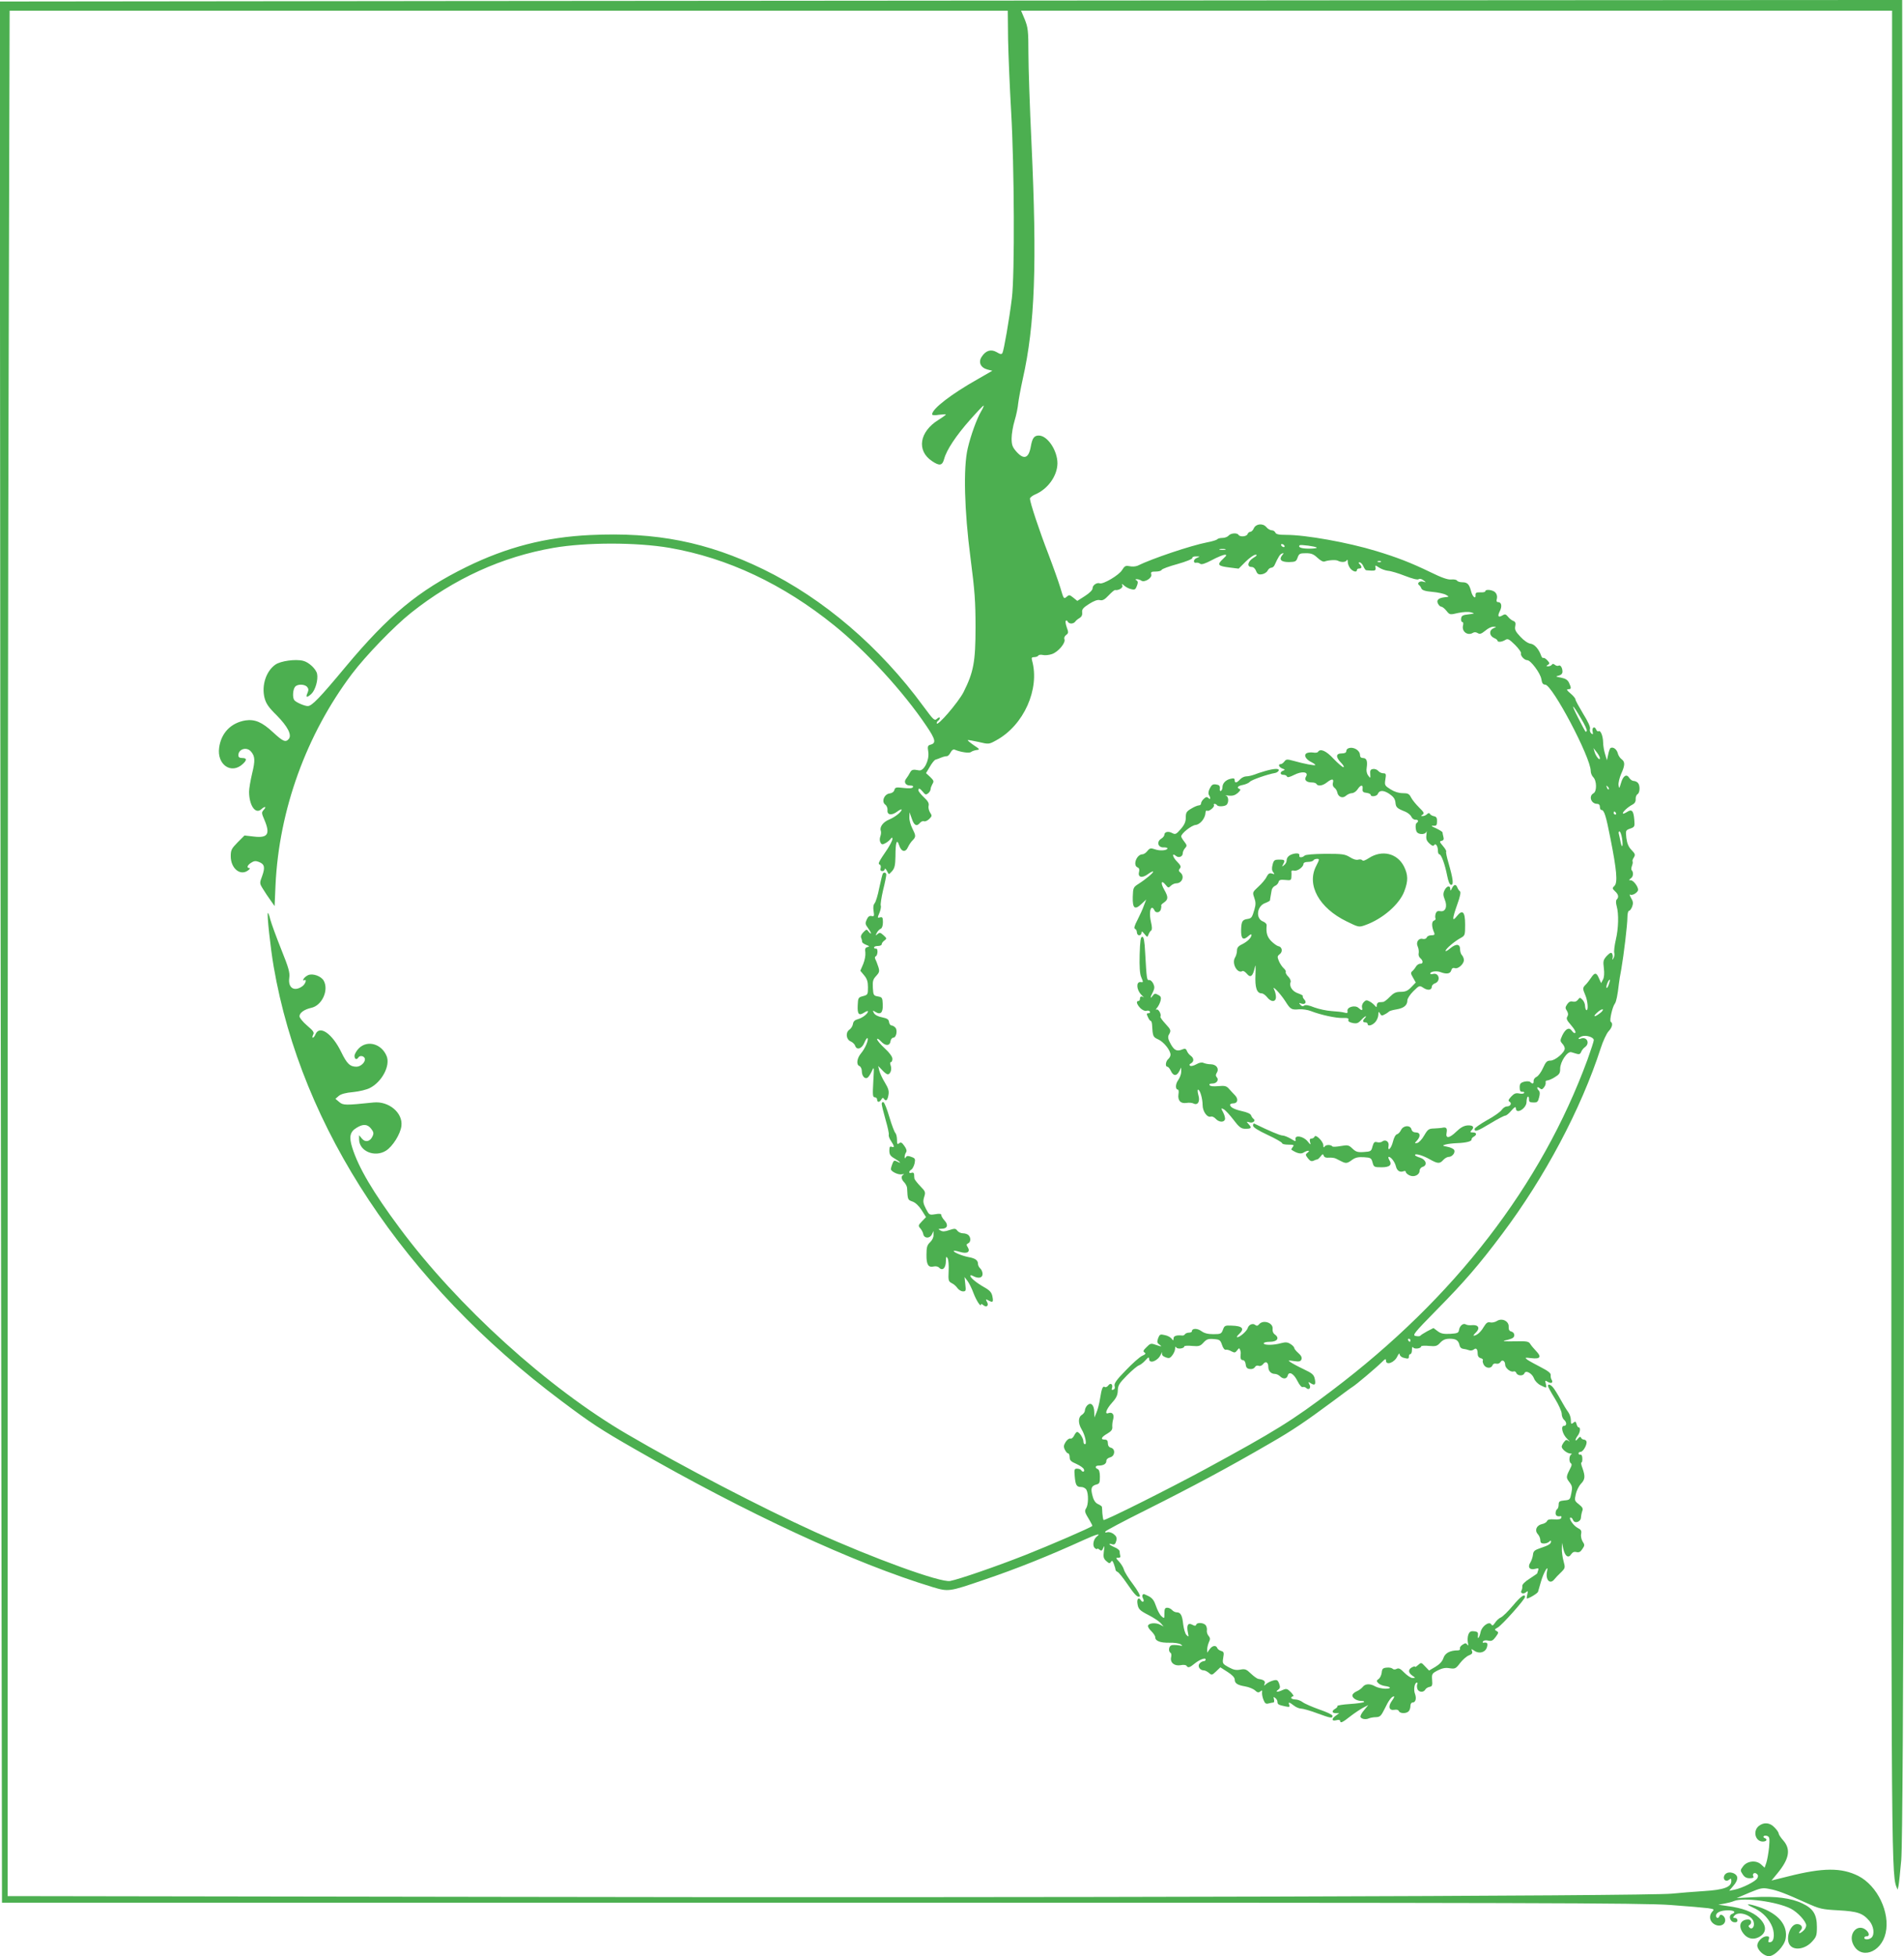 <?xml version="1.0" standalone="no"?>
<!DOCTYPE svg PUBLIC "-//W3C//DTD SVG 20010904//EN"
 "http://www.w3.org/TR/2001/REC-SVG-20010904/DTD/svg10.dtd">
<svg version="1.0" xmlns="http://www.w3.org/2000/svg"
 width="1246pt" height="1280pt" viewBox="0 0 1246 1280"
 preserveAspectRatio="xMidYMid meet">
<g transform="translate(0,1280) scale(0.1,-0.1)"
fill="#4caf50" stroke="none">
<path d="M2767 12793 l-2767 -3 0 -1988 c0 -1094 3 -3893 7 -6220 l6 -4232
5356 0 c4660 0 5383 -2 5561 -15 113 -8 224 -18 248 -21 40 -6 42 -8 27 -23
-20 -23 -19 -54 3 -74 33 -30 82 -18 82 19 0 26 -31 47 -38 26 -5 -17 -22 -15
-22 3 0 21 32 35 79 35 41 0 54 -13 25 -24 -24 -9 -14 -50 14 -54 15 -2 22 2
22 12 0 9 -7 16 -16 16 -14 0 -14 3 -4 15 27 33 115 4 126 -41 8 -30 -10 -54
-27 -37 -8 8 -8 13 0 17 18 12 12 36 -8 36 -54 0 -69 -45 -31 -93 26 -33 63
-41 99 -23 54 28 55 76 3 126 -42 40 -109 65 -207 78 l-60 9 40 7 c22 4 50 11
63 17 63 25 280 -4 371 -50 45 -23 101 -84 101 -110 0 -10 -8 -25 -18 -34 -25
-23 -39 -22 -19 1 19 20 6 42 -23 42 -47 0 -79 -103 -44 -141 30 -34 99 -21
141 25 30 32 33 42 33 97 0 81 -24 120 -93 153 -73 36 -179 50 -317 42 l-115
-6 82 35 c75 31 87 34 131 25 55 -10 104 -29 242 -91 89 -40 102 -43 210 -49
126 -7 160 -18 204 -70 28 -34 35 -87 14 -108 -15 -15 -48 -16 -48 -2 0 6 7
10 15 10 24 0 17 28 -10 46 -53 35 -107 -29 -80 -93 46 -109 186 -63 215 69
30 134 -54 309 -179 373 -110 55 -230 55 -459 -3 l-109 -27 37 45 c79 95 91
159 40 217 -16 18 -30 39 -30 45 0 7 -12 25 -27 40 -31 33 -70 36 -103 10 -41
-33 -23 -102 26 -102 25 0 33 15 12 23 -7 2 -10 8 -6 12 4 4 15 5 24 1 14 -6
16 -16 11 -74 -4 -38 -12 -83 -18 -101 l-11 -32 -23 21 c-32 30 -91 24 -118
-12 -19 -25 -19 -28 -3 -52 12 -19 25 -26 47 -26 18 0 28 4 24 10 -11 17 5 32
21 19 10 -8 11 -16 4 -29 -11 -21 -99 -65 -149 -75 l-35 -7 27 32 c34 39 34
67 3 82 -28 12 -54 5 -63 -17 -9 -24 12 -41 32 -25 13 11 15 9 15 -9 0 -39
-49 -57 -178 -65 -64 -4 -160 -12 -212 -17 -160 -16 -4218 -28 -7647 -21
l-3243 5 0 3986 c0 2192 3 4968 7 6169 l6 2182 3266 0 3266 0 2 -188 c2 -103
11 -315 20 -472 21 -357 24 -1065 5 -1220 -17 -139 -53 -345 -62 -360 -6 -10
-15 -8 -38 6 -37 21 -71 11 -98 -31 -23 -35 -7 -71 38 -83 l32 -8 -94 -54
c-174 -98 -300 -195 -300 -231 0 -6 17 -8 45 -3 25 3 45 4 45 2 0 -3 -22 -19
-48 -35 -126 -78 -145 -202 -43 -270 50 -34 68 -30 80 15 16 59 78 152 170
256 47 53 86 94 88 92 2 -2 -5 -19 -16 -37 -29 -49 -69 -160 -88 -243 -30
-126 -22 -410 18 -716 28 -217 33 -284 33 -455 0 -226 -13 -293 -78 -423 -34
-67 -176 -232 -176 -204 0 6 5 14 10 17 6 3 10 11 10 17 0 6 -8 4 -18 -5 -16
-15 -22 -10 -89 81 -285 389 -654 705 -1048 897 -366 178 -702 245 -1133 224
-292 -14 -545 -79 -810 -209 -313 -154 -509 -316 -791 -654 -168 -202 -220
-256 -247 -256 -22 0 -81 26 -89 40 -12 19 -8 69 6 86 15 19 63 18 79 -1 10
-12 10 -21 2 -40 -14 -30 -3 -32 26 -5 26 25 45 92 37 131 -7 32 -54 76 -91
85 -50 13 -148 -1 -182 -25 -61 -43 -91 -136 -71 -217 10 -38 26 -62 80 -115
72 -73 100 -128 79 -154 -21 -25 -38 -17 -104 44 -71 66 -118 86 -180 77 -95
-16 -159 -82 -172 -179 -15 -111 80 -176 155 -106 28 26 27 39 -4 39 -17 0
-25 5 -25 18 0 41 54 57 82 25 27 -31 29 -58 8 -144 -11 -46 -20 -100 -20
-119 0 -89 41 -150 79 -116 24 22 38 20 17 -3 -15 -17 -15 -21 4 -65 40 -94
23 -121 -69 -110 l-61 7 -45 -45 c-40 -41 -45 -50 -45 -91 0 -80 63 -131 114
-92 11 8 14 15 8 15 -20 0 -14 19 12 35 18 12 30 13 50 5 37 -14 42 -35 22
-91 -18 -48 -18 -49 5 -86 13 -21 35 -55 50 -75 l26 -37 6 137 c23 493 202
986 500 1382 90 119 275 311 387 400 280 223 596 367 932 425 214 37 544 37
760 0 379 -66 743 -237 1078 -508 207 -167 451 -432 603 -658 59 -87 65 -112
26 -122 -18 -5 -20 -11 -14 -49 7 -54 -29 -125 -61 -119 -40 8 -48 5 -59 -15
-6 -12 -17 -29 -24 -38 -19 -22 -6 -46 24 -46 17 0 24 -4 19 -11 -4 -8 -25 -9
-61 -5 -49 6 -55 4 -60 -13 -3 -12 -15 -21 -31 -23 -36 -4 -55 -54 -29 -73 10
-7 16 -23 15 -36 -4 -32 27 -37 63 -10 16 12 29 18 29 13 0 -15 -43 -49 -82
-65 -39 -16 -63 -49 -54 -73 3 -8 2 -24 -3 -37 -5 -14 -5 -30 1 -40 7 -14 13
-15 31 -5 12 6 27 18 34 27 11 14 12 14 13 0 0 -8 -15 -37 -32 -64 -58 -85
-64 -97 -52 -102 7 -2 10 -13 7 -23 -4 -14 0 -20 11 -20 9 0 16 6 16 13 0 6 6
3 12 -8 6 -11 12 -22 14 -24 2 -2 12 7 23 20 16 19 20 39 21 96 0 92 9 118 24
72 14 -44 42 -49 58 -12 7 15 21 36 31 45 22 23 21 30 -3 78 -11 22 -20 54
-19 72 l1 33 15 -42 c15 -45 32 -53 53 -28 7 9 19 14 27 11 7 -3 23 4 34 15
19 19 19 22 5 43 -8 13 -12 33 -9 44 4 16 -5 31 -31 55 -20 19 -36 39 -36 46
0 17 10 13 30 -11 15 -19 20 -20 34 -9 9 7 16 20 16 27 0 8 6 23 12 34 11 17
9 23 -15 46 l-27 25 25 42 c13 23 30 44 37 46 7 2 24 8 38 14 14 6 30 9 36 9
6 -1 17 9 24 23 9 17 19 24 29 19 39 -16 94 -24 105 -15 6 5 22 11 36 13 24 3
23 5 -18 32 -23 16 -41 31 -39 33 2 2 34 -4 71 -12 67 -16 67 -16 116 11 180
98 286 336 234 522 -5 18 -2 22 14 22 12 0 24 5 27 10 3 6 17 7 30 4 13 -3 40
-1 59 6 40 13 91 73 82 97 -4 9 1 21 11 28 16 12 16 17 4 50 -7 20 -10 40 -6
43 4 4 10 1 12 -5 3 -7 13 -13 23 -13 11 0 23 6 27 13 4 6 17 17 28 23 13 8
19 20 17 36 -3 21 6 31 45 56 33 21 56 29 71 25 17 -4 31 3 57 31 19 20 38 36
42 35 23 -4 54 15 48 29 -5 14 -4 14 12 0 10 -9 30 -20 45 -23 24 -6 29 -3 38
21 8 21 8 29 -2 36 -10 6 -10 8 2 8 8 0 22 -4 30 -10 21 -13 72 19 64 42 -4
15 1 18 29 18 20 0 37 5 39 11 2 6 48 23 103 38 57 16 99 33 98 40 -2 6 9 11
25 10 27 0 27 0 4 -10 -24 -9 -25 -37 -2 -31 7 1 18 -2 24 -7 8 -7 32 0 77 24
35 19 73 34 83 35 16 0 15 -3 -8 -25 -44 -41 -38 -49 44 -59 l56 -7 46 46 c25
25 54 45 64 45 14 0 10 -6 -13 -20 -38 -23 -45 -60 -13 -60 13 0 24 -10 30
-26 8 -20 16 -25 37 -22 15 2 32 12 38 23 5 11 16 20 24 20 8 0 17 7 21 15 27
59 37 74 50 78 13 5 13 3 1 -11 -23 -29 -7 -45 44 -45 43 1 48 4 57 30 9 25
15 28 54 28 36 0 50 -6 76 -30 20 -19 38 -28 47 -24 23 9 74 12 86 5 20 -11
49 -11 57 1 5 9 8 6 8 -9 0 -13 8 -32 17 -43 18 -21 43 -27 43 -10 0 6 7 10
15 10 18 0 19 12 3 28 -9 9 -9 12 0 12 7 0 18 -11 24 -25 6 -14 14 -25 17 -26
3 -1 20 -2 36 -3 24 -1 29 3 27 18 -4 19 -3 19 23 2 15 -10 41 -19 58 -21 18
-1 68 -16 111 -33 49 -19 84 -28 90 -22 7 5 19 2 31 -7 20 -15 20 -15 -2 -9
-22 7 -43 -11 -26 -23 5 -3 12 -13 15 -22 5 -11 25 -18 72 -22 36 -3 76 -12
88 -19 23 -13 23 -13 -7 -16 -42 -5 -57 -19 -44 -43 5 -10 15 -19 21 -19 7 0
22 -12 34 -27 21 -26 22 -27 76 -14 33 7 68 9 84 4 27 -7 26 -8 -16 -13 -37
-4 -46 -9 -48 -27 -2 -13 2 -23 7 -23 7 0 9 -10 5 -24 -9 -39 31 -68 65 -47 9
6 21 5 32 -2 13 -8 23 -5 49 16 17 15 41 27 53 26 22 0 22 0 -1 -11 -29 -14
-26 -49 6 -63 12 -5 22 -13 22 -17 0 -12 28 -9 50 4 17 11 25 7 64 -31 24 -24
42 -49 40 -56 -6 -15 22 -45 41 -45 22 0 86 -85 92 -124 4 -27 11 -36 25 -36
46 0 298 -476 298 -565 0 -13 7 -31 16 -40 24 -23 25 -94 2 -106 -33 -18 -16
-69 24 -69 11 0 18 -7 18 -20 0 -11 4 -20 10 -20 18 0 30 -38 59 -187 41 -206
48 -287 27 -309 -16 -15 -16 -18 3 -36 23 -21 26 -39 11 -54 -6 -6 -6 -22 0
-44 14 -50 12 -145 -6 -220 -8 -36 -13 -74 -10 -85 3 -11 0 -27 -5 -35 -9 -13
-10 -13 -6 1 3 9 1 22 -3 29 -6 10 -14 6 -35 -15 -23 -26 -25 -34 -19 -81 4
-33 2 -60 -6 -74 l-12 -23 -14 31 c-16 39 -28 40 -51 5 -10 -15 -26 -36 -35
-45 -22 -22 -22 -26 -3 -71 16 -38 20 -97 8 -97 -5 0 -9 12 -10 26 0 15 -8 34
-18 43 -15 15 -17 15 -29 -1 -8 -11 -20 -15 -33 -12 -14 4 -26 -1 -37 -17 -13
-20 -14 -26 -2 -43 9 -15 10 -26 3 -38 -8 -13 -4 -24 21 -52 30 -35 40 -56 26
-56 -4 0 -12 7 -19 17 -17 23 -40 11 -61 -32 -15 -33 -15 -37 0 -54 9 -9 16
-24 16 -32 0 -26 -63 -79 -93 -79 -23 0 -31 -8 -49 -48 -12 -27 -31 -53 -42
-58 -12 -5 -20 -17 -20 -27 2 -19 -7 -22 -22 -7 -5 5 -22 6 -39 2 -25 -7 -30
-14 -30 -38 0 -21 5 -29 17 -28 10 1 15 -3 12 -8 -3 -5 -18 -7 -33 -3 -21 4
-32 0 -51 -20 -19 -21 -22 -28 -11 -34 17 -11 5 -31 -18 -31 -10 0 -25 -10
-34 -23 -8 -12 -51 -43 -96 -67 -44 -25 -81 -51 -81 -57 0 -22 19 -15 105 37
46 28 89 50 96 50 7 0 25 15 40 33 21 24 28 28 29 15 1 -43 70 -1 70 42 0 16
4 31 8 34 5 3 8 -5 8 -16 -1 -17 5 -22 28 -22 26 -1 31 4 38 33 6 22 6 37 -1
44 -17 17 -13 31 4 17 13 -11 18 -10 30 6 8 10 12 25 10 32 -2 6 2 12 10 12 8
0 30 9 49 21 30 18 36 26 36 56 0 45 47 116 73 108 9 -3 26 -8 37 -11 14 -4
22 -1 27 12 4 11 15 25 25 32 35 25 13 71 -27 56 -8 -4 -15 -3 -15 0 0 4 10
10 22 15 28 10 78 -6 78 -25 0 -8 -19 -65 -41 -127 -303 -824 -869 -1558
-1669 -2163 -262 -199 -377 -270 -830 -516 -234 -127 -661 -341 -668 -334 -3
3 -6 23 -8 43 -1 21 -2 41 -3 44 -1 3 -12 11 -25 17 -17 7 -29 25 -36 53 -14
50 -8 66 24 75 21 5 24 11 24 51 0 29 -5 46 -14 50 -20 8 -17 23 5 23 32 0 51
11 51 30 0 11 10 20 25 24 32 8 36 55 5 63 -13 3 -20 14 -20 29 0 17 -6 24
-20 24 -30 0 -24 16 16 39 26 15 35 27 33 44 -1 12 1 35 6 51 8 30 -6 49 -32
39 -26 -10 -13 27 24 68 29 32 37 50 38 80 1 34 9 47 60 99 33 33 68 63 79 66
10 4 29 18 42 33 19 21 23 23 24 9 0 -35 57 -14 76 28 8 16 12 21 9 11 -3 -12
3 -21 22 -28 23 -9 30 -7 45 13 10 13 18 32 18 43 0 13 3 16 8 8 8 -13 52 -7
52 7 0 4 23 6 51 3 45 -4 54 -1 75 22 20 22 31 26 67 23 38 -3 43 -6 54 -38 6
-20 17 -34 24 -32 7 2 24 -2 37 -10 21 -11 26 -10 38 6 12 16 14 17 19 4 4 -9
6 -22 4 -29 -3 -27 1 -39 15 -39 9 0 16 -12 18 -27 2 -21 9 -29 27 -31 14 -2
28 3 33 12 5 9 15 13 25 9 9 -4 21 1 29 11 16 22 34 13 34 -18 0 -27 18 -46
43 -46 10 0 25 -7 33 -15 21 -21 45 -19 51 4 8 31 40 13 64 -36 13 -26 27 -42
34 -39 7 2 17 0 23 -6 17 -17 34 0 21 23 -9 18 -8 19 10 7 26 -16 33 -8 25 30
-6 27 -16 36 -73 63 -36 17 -75 38 -86 46 -18 12 -16 13 22 7 35 -5 44 -3 50
11 4 13 -2 25 -20 41 -15 13 -27 28 -27 33 0 6 -11 18 -24 26 -20 13 -32 14
-63 6 -48 -14 -113 -14 -113 -1 0 6 18 10 40 10 48 0 65 24 34 47 -12 8 -18
23 -16 38 5 39 -61 62 -88 30 -9 -11 -16 -12 -25 -5 -16 14 -43 3 -50 -21 -7
-20 -51 -59 -68 -59 -6 0 -1 9 11 20 39 36 24 54 -49 56 -42 2 -46 0 -56 -27
-10 -27 -15 -29 -63 -29 -35 0 -59 6 -78 20 -27 20 -62 19 -62 -1 0 -5 -9 -9
-19 -9 -11 0 -23 -5 -26 -10 -4 -6 -12 -10 -18 -9 -36 4 -57 -2 -57 -18 -1
-16 -2 -17 -13 -2 -7 9 -27 20 -45 23 -29 7 -33 5 -43 -20 -8 -24 -7 -31 7
-41 22 -16 16 -16 -25 -2 -28 10 -34 9 -58 -16 -22 -21 -24 -28 -13 -35 10 -6
7 -12 -16 -22 -16 -7 -64 -50 -107 -95 -61 -62 -77 -86 -73 -101 4 -13 1 -22
-8 -25 -10 -4 -13 -1 -10 8 10 25 -7 40 -22 21 -7 -10 -17 -15 -23 -12 -14 9
-21 -6 -32 -75 -5 -34 -16 -75 -24 -93 l-13 -31 -1 36 c-1 46 -22 66 -45 44
-9 -9 -16 -24 -16 -33 0 -10 -9 -23 -20 -30 -25 -15 -26 -55 -1 -96 22 -37 35
-96 21 -96 -6 0 -10 8 -10 18 0 21 -27 62 -41 62 -5 0 -14 -11 -20 -24 -7 -14
-17 -22 -25 -19 -7 2 -20 -7 -30 -22 -13 -21 -15 -31 -6 -50 7 -14 16 -25 22
-25 5 0 10 -11 10 -25 0 -21 9 -29 44 -44 24 -11 46 -26 49 -35 7 -17 -8 -22
-18 -6 -3 5 -15 10 -26 10 -18 0 -20 -5 -16 -48 5 -60 12 -72 42 -72 14 0 29
-8 35 -19 14 -26 13 -97 -2 -120 -12 -19 -10 -26 23 -80 11 -18 19 -35 17 -36
-10 -11 -281 -128 -438 -190 -190 -75 -434 -159 -492 -170 -63 -12 -503 148
-885 321 -346 157 -864 426 -1228 639 -521 304 -1110 838 -1490 1350 -174 234
-269 395 -310 526 -22 70 -15 103 28 129 43 27 72 25 96 -6 16 -21 18 -30 9
-49 -16 -36 -48 -42 -70 -15 l-18 22 0 -28 c1 -77 102 -119 175 -74 45 28 96
110 102 163 10 86 -83 163 -182 153 -185 -19 -199 -19 -225 3 l-25 21 22 19
c14 12 46 21 94 25 40 4 90 16 110 27 79 40 135 147 109 209 -33 80 -125 106
-181 51 -16 -16 -29 -39 -29 -50 0 -22 14 -28 25 -11 9 15 35 12 42 -5 8 -22
-25 -55 -54 -55 -43 0 -63 20 -100 96 -58 120 -141 178 -168 117 -5 -13 -13
-23 -18 -23 -4 0 -3 8 2 19 9 15 2 25 -39 60 -28 24 -50 51 -50 61 0 23 32 45
76 55 70 14 117 114 83 177 -16 30 -72 51 -103 37 -14 -7 -27 -18 -30 -26 -3
-8 -1 -11 4 -8 21 13 9 -25 -12 -39 -53 -37 -94 -10 -85 55 5 35 -4 66 -53
188 -32 80 -64 168 -71 194 -6 26 -14 46 -16 43 -7 -7 16 -222 38 -351 182
-1059 854 -2072 1883 -2842 193 -145 255 -186 482 -316 731 -420 1433 -746
1947 -902 104 -31 107 -31 332 46 220 74 435 161 659 263 79 36 115 46 85 23
-24 -18 -32 -62 -14 -77 8 -7 15 -9 15 -5 0 4 7 2 15 -5 12 -10 17 -8 25 11 8
19 9 14 4 -21 -5 -38 -2 -49 16 -65 18 -16 23 -17 30 -5 7 11 11 8 19 -13 6
-16 11 -33 11 -38 0 -5 6 -12 14 -15 7 -3 34 -36 60 -74 52 -76 70 -95 85 -86
5 4 -14 39 -44 79 -30 39 -57 83 -60 97 -4 14 -18 37 -32 52 -21 22 -22 26 -6
25 11 -1 17 3 14 13 -2 8 -4 21 -4 29 0 7 -15 20 -34 27 -35 15 -46 29 -14 19
14 -4 20 1 26 22 5 21 1 31 -17 45 -13 10 -31 15 -42 12 -12 -4 -16 -2 -12 5
4 6 120 68 257 136 315 158 549 283 824 443 143 82 231 142 405 271 63 47 122
91 131 96 22 13 157 127 192 162 22 22 27 24 27 10 0 -34 57 -13 75 29 8 16
14 22 14 13 1 -9 11 -19 24 -23 33 -9 37 -8 37 9 0 8 5 15 10 15 6 0 10 12 10
28 0 16 3 22 8 15 8 -13 52 -7 52 7 0 4 23 6 51 3 45 -4 54 -1 74 21 18 19 34
26 63 26 41 0 57 -11 64 -45 2 -11 12 -20 23 -21 11 -1 28 -5 38 -9 9 -4 23
-2 31 4 16 14 26 4 26 -27 0 -15 7 -26 20 -29 11 -3 17 -9 14 -14 -3 -5 0 -18
6 -29 13 -24 48 -27 57 -4 3 9 13 14 24 11 11 -3 23 2 28 10 11 20 31 8 31
-17 0 -22 36 -51 55 -44 7 3 15 -2 18 -10 8 -20 46 -21 53 -2 9 23 51 -1 63
-34 5 -15 24 -35 42 -44 42 -21 42 -21 35 9 -6 23 -5 24 13 13 23 -14 37 -6
25 14 -5 7 -7 21 -6 30 2 12 -16 27 -65 52 -37 19 -77 41 -88 49 -18 14 -16
15 26 10 59 -7 69 8 32 46 -15 16 -33 37 -39 47 -10 17 -23 19 -105 17 -62 -1
-82 1 -59 6 20 4 41 11 48 15 19 11 14 37 -7 43 -14 3 -19 13 -18 31 3 37 -44
60 -77 38 -13 -8 -33 -12 -44 -9 -17 4 -26 -3 -43 -31 -19 -33 -46 -56 -65
-56 -4 0 2 9 14 20 29 28 18 52 -22 49 -17 -2 -37 0 -44 5 -17 10 -40 -10 -44
-37 -3 -19 -10 -22 -57 -25 -43 -2 -61 1 -82 17 l-28 21 -41 -21 c-22 -12 -42
-25 -45 -29 -2 -4 -16 -5 -30 -2 -24 4 -14 17 137 171 179 181 279 297 428
496 279 371 516 817 645 1215 15 47 38 96 51 111 25 26 31 53 15 63 -10 7 11
99 27 119 9 12 18 56 26 127 2 19 9 63 16 98 16 92 40 290 40 339 0 24 5 43
10 43 6 0 15 12 21 27 8 22 7 34 -7 57 -9 16 -12 26 -6 22 14 -9 52 15 52 32
0 21 -31 62 -48 62 -14 0 -14 1 1 13 16 11 18 39 5 53 -4 3 -3 16 2 29 5 13 6
25 4 28 -3 3 0 14 8 26 11 18 9 24 -15 49 -20 20 -29 43 -34 79 -5 49 -5 50
25 61 29 10 31 13 27 58 -5 60 -16 72 -49 50 -15 -9 -26 -13 -26 -8 0 11 34
42 63 57 14 7 22 19 21 36 -1 13 5 28 12 32 17 10 18 59 2 75 -7 7 -19 12 -28
12 -8 0 -21 9 -28 20 -17 28 -40 15 -54 -34 -11 -37 -12 -39 -16 -14 -2 15 6
48 17 74 26 57 26 79 3 96 -10 7 -22 25 -25 39 -7 27 -31 44 -48 34 -4 -3 -11
-22 -15 -43 l-8 -37 -12 40 c-7 22 -13 57 -13 78 -1 42 -17 81 -30 72 -5 -3
-11 2 -15 10 -9 25 -29 17 -24 -10 4 -21 3 -23 -9 -14 -7 7 -11 20 -8 30 4 11
-13 48 -45 99 -27 45 -50 87 -50 93 0 7 -14 24 -32 39 -25 21 -29 28 -15 28
20 0 21 7 5 42 -9 19 -23 28 -53 34 -35 6 -37 8 -15 13 16 4 25 13 25 26 0 26
-14 47 -26 39 -5 -3 -16 -1 -24 6 -9 7 -15 8 -20 0 -3 -5 -14 -10 -23 -10 -14
0 -15 2 -2 10 12 7 12 12 -4 29 -10 11 -22 18 -26 16 -4 -3 -10 3 -14 13 -15
44 -44 77 -70 80 -16 2 -43 20 -66 45 -32 34 -39 47 -34 70 4 20 1 29 -13 34
-10 4 -26 16 -35 28 -14 17 -20 18 -36 8 -27 -16 -34 -6 -17 28 16 31 11 59
-11 59 -10 0 -13 7 -8 24 3 15 -1 29 -11 40 -17 17 -65 22 -65 7 0 -5 -15 -8
-32 -7 -26 1 -33 -3 -32 -17 3 -31 -20 -13 -29 24 -12 46 -24 59 -58 59 -15 0
-31 5 -34 11 -4 6 -21 9 -39 7 -21 -2 -62 12 -131 46 -132 64 -223 99 -358
140 -187 57 -462 106 -590 106 -48 0 -66 4 -71 15 -3 8 -14 15 -23 15 -10 0
-27 9 -36 21 -23 27 -68 22 -82 -8 -5 -13 -16 -23 -23 -23 -7 0 -15 -7 -18
-15 -7 -17 -49 -20 -59 -5 -9 15 -51 12 -65 -5 -7 -8 -25 -15 -41 -15 -15 0
-30 -4 -33 -9 -3 -4 -33 -14 -67 -20 -107 -21 -360 -106 -455 -153 -12 -5 -35
-7 -52 -3 -26 5 -32 2 -49 -25 -19 -33 -124 -95 -146 -87 -19 7 -47 -12 -47
-32 0 -12 -19 -31 -50 -51 l-50 -32 -26 21 c-25 20 -28 20 -45 5 -17 -15 -19
-12 -39 57 -12 40 -48 141 -80 225 -59 152 -120 337 -120 361 0 7 15 19 33 27
84 35 146 122 147 204 0 84 -65 182 -122 182 -31 0 -43 -17 -53 -75 -14 -75
-45 -85 -94 -30 -26 30 -31 44 -31 87 0 28 9 81 20 117 11 36 21 86 23 111 3
25 16 97 30 160 80 354 94 751 57 1545 -11 231 -20 494 -20 585 0 150 -3 170
-24 223 l-24 57 2850 0 2850 0 -4 -5927 c-3 -6005 -2 -6259 31 -6346 l9 -22 6
25 c3 14 11 90 18 170 16 205 22 3938 13 8488 l-7 3682 -3457 -2 c-1901 -2
-4701 -4 -6224 -5z m5638 -3563 c3 -5 2 -10 -4 -10 -5 0 -13 5 -16 10 -3 6 -2
10 4 10 5 0 13 -4 16 -10z m212 -13 c3 -4 -19 -7 -50 -7 -50 0 -75 9 -62 22 7
6 103 -7 112 -15z m-599 -14 c-10 -2 -26 -2 -35 0 -10 3 -2 5 17 5 19 0 27 -2
18 -5z m1019 -79 c-3 -3 -12 -4 -19 -1 -8 3 -5 6 6 6 11 1 17 -2 13 -5z m1311
-1028 c23 -38 39 -73 36 -78 -8 -12 -3 -18 -57 86 -51 100 -40 96 21 -8z m122
-257 c0 -20 -26 11 -35 41 l-7 25 21 -27 c11 -14 21 -32 21 -39z m58 -204 c-3
-3 -9 2 -12 12 -6 14 -5 15 5 6 7 -7 10 -15 7 -18z m47 -155 c3 -5 1 -10 -4
-10 -6 0 -11 5 -11 10 0 6 2 10 4 10 3 0 8 -4 11 -10z m40 -166 c8 -53 0 -71
-10 -22 -3 18 -9 41 -11 51 -3 9 -1 17 4 17 5 0 13 -21 17 -46z m-87 -956 c-6
-18 -13 -27 -15 -21 -4 11 13 53 22 53 2 0 -1 -15 -7 -32z m-58 -188 c-37 -29
-50 -24 -16 6 15 14 31 22 35 19 3 -4 -5 -15 -19 -25z m-1240 -2140 c0 -5 -2
-10 -4 -10 -3 0 -8 5 -11 10 -3 6 -1 10 4 10 6 0 11 -4 11 -10z"/>
<path d="M8823 7903 c-7 -2 -13 -11 -13 -19 0 -9 -11 -14 -30 -14 -39 0 -40
-24 -3 -62 15 -15 21 -28 14 -28 -6 0 -35 25 -64 55 -49 53 -87 69 -102 45 -3
-5 -18 -7 -33 -4 -15 2 -34 0 -42 -5 -20 -13 -4 -41 34 -59 15 -8 26 -16 23
-18 -4 -5 -73 8 -140 27 -44 12 -50 12 -62 -4 -7 -9 -17 -17 -24 -17 -19 0
-12 -20 11 -29 18 -6 19 -9 5 -14 -23 -9 -21 -27 2 -27 11 0 21 -5 23 -11 3
-8 18 -4 46 10 52 27 98 21 79 -10 -14 -23 2 -39 40 -39 12 0 25 -4 28 -10 10
-16 40 -12 68 10 33 26 47 25 40 -1 -4 -14 0 -26 9 -33 9 -6 17 -20 19 -30 6
-31 35 -43 57 -23 10 9 28 17 39 17 11 0 28 11 37 25 20 31 37 32 33 3 -2 -18
4 -24 26 -26 15 -2 27 -8 27 -13 0 -15 40 -10 46 5 10 26 37 27 75 2 28 -19
38 -33 41 -57 3 -32 9 -38 64 -60 17 -7 35 -22 40 -33 5 -12 17 -20 27 -20 18
2 23 -11 8 -21 -11 -6 -8 -51 3 -62 16 -16 55 -13 60 4 3 10 3 2 1 -18 -4 -28
0 -40 19 -58 17 -16 26 -19 31 -11 10 16 25 -7 25 -37 0 -13 4 -23 9 -23 13 0
37 -66 51 -138 8 -41 17 -62 27 -62 17 0 12 40 -18 144 -11 37 -18 71 -15 73
3 3 -6 20 -21 37 -23 27 -24 31 -9 34 13 3 16 10 12 25 -3 12 -6 26 -6 30 0 4
-19 16 -42 27 -31 13 -36 18 -19 17 21 -2 25 3 25 28 1 22 -4 31 -19 34 -11 2
-23 8 -27 15 -5 8 -11 7 -20 -2 -6 -6 -19 -12 -27 -12 -14 0 -14 1 -1 10 12 8
8 16 -23 46 -21 21 -45 50 -53 66 -12 24 -21 28 -54 28 -26 0 -55 9 -80 25
-38 24 -40 27 -34 65 6 35 4 40 -13 40 -12 0 -26 7 -33 15 -7 9 -23 15 -34 13
-17 -2 -21 -9 -19 -33 2 -29 1 -29 -13 -10 -10 13 -14 32 -10 53 6 43 -1 62
-25 62 -12 0 -19 7 -19 19 0 32 -45 58 -77 44z"/>
<path d="M8280 7755 c-25 -7 -58 -18 -73 -24 -16 -6 -39 -11 -51 -11 -13 0
-31 -9 -41 -20 -22 -24 -35 -26 -35 -5 0 12 -7 14 -27 9 -32 -7 -53 -30 -53
-55 0 -10 -4 -21 -10 -24 -6 -4 -9 3 -7 16 1 17 -4 23 -25 26 -21 3 -29 -2
-41 -26 -9 -17 -11 -34 -6 -42 13 -21 11 -35 -3 -21 -9 9 -16 8 -30 -5 -10 -9
-18 -22 -18 -30 0 -7 -6 -13 -14 -13 -8 0 -31 -9 -50 -21 -31 -18 -36 -26 -36
-58 0 -28 -8 -47 -33 -76 -30 -34 -35 -37 -56 -26 -25 14 -51 8 -51 -11 0 -7
-9 -19 -21 -26 -31 -19 -22 -57 14 -57 15 1 27 -2 27 -6 0 -14 -49 -18 -80 -7
-30 10 -35 9 -51 -10 -9 -12 -24 -22 -32 -22 -39 0 -66 -73 -32 -86 10 -4 13
-14 9 -30 -9 -35 20 -42 58 -14 16 12 32 20 34 17 6 -5 -47 -50 -96 -81 -33
-21 -35 -25 -37 -84 -2 -76 13 -89 58 -46 l30 28 -15 -39 c-7 -22 -27 -64 -42
-94 -20 -38 -25 -56 -16 -59 6 -2 12 -12 12 -23 0 -10 7 -19 15 -19 8 0 15 7
15 16 0 12 5 11 19 -7 19 -23 20 -23 27 -4 4 11 12 23 18 27 6 4 6 23 -2 56
-11 48 -7 92 8 92 4 0 10 -7 14 -15 8 -22 37 -18 43 5 3 11 4 22 2 25 -2 2 6
12 19 20 28 20 28 36 0 85 -25 44 -18 65 10 30 17 -21 19 -21 34 -6 9 9 25 16
35 16 39 0 57 46 28 70 -12 10 -13 16 -4 27 10 11 6 21 -20 47 -29 30 -33 59
-5 35 18 -15 44 -4 44 17 0 10 7 25 15 34 14 15 13 20 -5 43 -11 14 -20 29
-20 34 0 19 66 72 94 75 31 3 64 45 65 81 1 10 5 16 11 12 11 -7 51 25 44 37
-3 4 -1 8 5 8 5 0 12 -4 16 -9 6 -11 51 -8 62 3 16 16 13 55 -4 60 -10 2 -2 3
17 0 26 -3 42 2 60 17 16 15 21 23 13 26 -23 8 -13 21 21 27 19 4 39 13 46 21
10 12 116 49 164 57 11 2 21 9 24 16 5 15 -28 14 -88 -3z"/>
<path d="M8465 7213 c-29 -7 -45 -23 -45 -43 0 -10 -7 -24 -17 -31 -15 -13
-15 -12 -5 8 14 25 9 29 -32 28 -25 0 -31 -5 -38 -33 -6 -24 -5 -38 4 -49 11
-14 10 -15 -8 -9 -16 5 -24 0 -35 -21 -7 -16 -32 -45 -54 -65 -39 -36 -39 -37
-27 -72 10 -28 11 -44 1 -78 -15 -51 -19 -57 -44 -61 -35 -5 -41 -15 -43 -71
-1 -61 13 -73 50 -39 10 9 18 12 18 6 0 -18 -25 -43 -60 -61 -26 -12 -35 -23
-35 -42 0 -14 -6 -36 -14 -48 -21 -39 18 -106 50 -86 5 3 18 -5 29 -18 23 -29
39 -16 51 39 6 28 7 16 5 -44 -4 -85 8 -123 41 -123 8 0 24 -11 35 -25 26 -34
58 -33 58 1 0 14 -5 35 -11 47 -21 39 37 -20 72 -74 34 -54 40 -58 93 -53 22
1 55 -4 75 -12 64 -25 165 -47 208 -45 32 1 41 -2 37 -13 -3 -9 6 -15 28 -20
26 -5 36 -2 55 19 13 14 27 25 30 25 4 0 2 -5 -5 -12 -16 -16 -15 -28 3 -28 8
0 15 -4 15 -10 0 -18 31 -10 51 13 10 12 19 33 19 47 1 22 2 23 11 8 8 -15 13
-16 32 -5 12 6 24 15 27 18 3 4 24 10 48 14 49 8 72 27 72 59 0 12 17 38 39
60 40 39 40 39 66 22 29 -19 55 -15 55 8 0 8 9 17 19 21 41 13 30 72 -11 62
-10 -3 -18 -2 -18 3 0 13 41 19 67 9 39 -15 64 -11 70 11 4 14 11 19 24 15 21
-7 59 27 59 53 0 10 -6 24 -12 31 -7 6 -13 24 -13 39 0 36 -25 39 -64 7 -17
-15 -31 -22 -31 -17 0 13 58 62 98 84 29 16 30 18 30 88 0 85 -17 102 -55 54
-31 -39 -30 -17 4 79 19 52 24 80 17 85 -6 4 -13 15 -17 25 -9 23 -22 21 -35
-5 -8 -18 -11 -19 -11 -5 -1 26 -24 20 -38 -9 -10 -21 -9 -33 2 -61 19 -45 4
-82 -30 -75 -17 3 -25 -2 -30 -17 -3 -11 -4 -25 -1 -30 3 -5 -1 -12 -10 -15
-16 -6 -16 -39 1 -78 6 -14 2 -18 -18 -18 -14 0 -27 -6 -30 -14 -3 -8 -14 -12
-25 -10 -28 8 -48 -21 -34 -50 6 -13 8 -33 6 -43 -3 -11 2 -25 10 -32 21 -17
20 -39 0 -37 -9 0 -21 -8 -28 -19 -6 -11 -17 -24 -24 -30 -11 -9 -10 -17 5
-42 l18 -32 -29 -30 c-23 -24 -38 -31 -69 -31 -32 0 -46 -7 -71 -32 -17 -18
-37 -33 -43 -34 -7 -1 -20 -2 -28 -2 -8 -1 -15 -10 -15 -19 -1 -16 -2 -16 -13
-3 -7 8 -22 21 -34 27 -18 10 -25 10 -38 -4 -9 -9 -14 -24 -12 -34 6 -23 -1
-24 -23 -4 -22 20 -76 6 -72 -20 3 -14 -1 -16 -20 -11 -13 4 -50 8 -83 10 -33
2 -84 13 -114 24 -37 15 -58 18 -66 12 -9 -7 -16 -5 -25 5 -11 13 -10 14 3 9
27 -10 41 6 23 25 -9 10 -13 20 -10 23 3 3 -11 11 -31 18 -37 12 -60 46 -49
74 3 8 -4 24 -16 36 -11 11 -18 24 -16 29 3 5 -3 16 -13 25 -11 10 -25 31 -32
48 -11 27 -10 32 5 44 22 15 17 48 -7 52 -10 2 -32 18 -48 34 -27 28 -34 54
-30 101 2 10 -8 21 -23 27 -51 19 -41 102 14 121 16 6 30 14 31 17 0 4 2 16 4
27 2 11 5 29 7 40 2 11 11 23 21 28 11 4 21 15 24 25 3 14 12 17 44 14 35 -4
39 -2 40 19 1 13 1 29 0 36 -1 6 7 9 18 6 21 -5 61 24 61 44 0 8 12 13 29 13
17 0 33 5 36 10 3 6 14 10 24 10 17 0 16 -4 -6 -47 -64 -124 20 -275 199 -362
79 -39 81 -39 121 -25 114 40 225 136 257 222 26 68 25 107 -2 162 -44 87
-144 111 -230 55 -23 -15 -39 -21 -43 -14 -4 5 -15 7 -26 4 -12 -4 -34 2 -55
16 -33 20 -49 22 -161 22 -77 -1 -129 -5 -136 -12 -14 -14 -38 -14 -34 0 3 14
-11 18 -38 12z"/>
<path d="M5777 7083 c-3 -5 -13 -46 -23 -93 -9 -47 -23 -92 -30 -100 -9 -10
-11 -29 -7 -52 5 -32 3 -36 -13 -32 -14 3 -23 -3 -32 -23 -11 -24 -10 -31 8
-55 11 -15 20 -31 20 -35 0 -4 -7 0 -15 10 -13 18 -14 18 -35 -3 -14 -14 -19
-27 -14 -38 4 -9 6 -20 6 -25 -1 -4 10 -13 25 -19 23 -9 25 -12 10 -15 -15 -4
-18 -12 -14 -36 2 -19 -4 -50 -14 -75 l-19 -44 25 -30 c19 -23 25 -41 25 -78
0 -47 -1 -50 -32 -58 -31 -8 -33 -11 -35 -60 -3 -59 8 -70 42 -48 14 9 25 13
25 8 0 -15 -36 -43 -66 -51 -20 -5 -30 -15 -32 -31 -2 -14 -13 -31 -24 -38
-26 -19 -21 -64 10 -77 12 -5 25 -18 28 -27 10 -32 44 -21 60 18 8 20 18 34
21 31 9 -10 -15 -67 -42 -99 -28 -33 -33 -76 -10 -84 8 -4 15 -18 15 -34 0
-31 20 -53 37 -42 7 4 19 23 28 42 15 34 16 32 10 -67 -5 -89 -4 -103 10 -103
8 0 15 -7 15 -15 0 -20 17 -19 28 1 6 11 11 13 16 5 13 -20 24 -12 30 23 5 27
0 44 -23 82 -17 27 -33 63 -37 79 l-7 30 26 -27 c14 -16 31 -28 36 -28 18 0
29 33 20 57 -5 14 -5 23 1 23 6 0 10 10 10 22 0 13 -19 40 -50 68 -27 25 -50
52 -50 60 0 7 11 1 25 -14 29 -32 59 -31 63 2 2 12 10 22 18 22 19 0 29 47 14
65 -7 8 -18 15 -26 15 -7 0 -14 10 -16 22 -2 18 -12 24 -45 31 -27 5 -47 16
-54 28 -9 18 -8 19 9 8 35 -22 51 -5 49 48 -2 45 -4 48 -32 53 -28 5 -30 8
-33 57 -2 43 1 55 22 77 21 23 23 31 14 59 -6 18 -14 40 -19 49 -5 9 -4 18 1
20 15 5 17 53 3 51 -7 -2 -13 1 -13 7 0 6 11 10 25 10 14 0 25 5 25 11 0 7 8
18 18 25 16 12 16 14 -6 34 -20 18 -25 20 -39 8 -15 -12 -15 -11 -5 8 6 12 18
24 26 27 8 3 14 20 14 42 0 31 -3 36 -19 32 -17 -5 -18 -3 -4 29 8 19 12 41 9
48 -3 8 4 53 15 101 12 47 21 93 21 101 0 15 -16 19 -23 7z"/>
<path d="M7458 6553 c-2 -77 1 -126 10 -146 15 -37 15 -35 -5 -33 -29 2 -26
-50 5 -82 15 -15 23 -24 18 -19 -16 11 -26 8 -26 -8 0 -8 -4 -15 -10 -15 -18
0 -10 -24 14 -48 13 -12 31 -20 39 -16 8 3 18 1 22 -5 3 -6 -1 -11 -9 -11 -13
0 -14 -4 -4 -25 6 -14 14 -25 18 -25 4 0 8 -10 9 -22 5 -81 5 -83 42 -100 36
-17 79 -71 79 -100 0 -9 -7 -21 -15 -28 -17 -14 -21 -50 -6 -50 6 0 16 -12 23
-27 16 -35 38 -36 55 -3 l13 25 0 -28 c0 -15 -9 -40 -20 -55 -19 -26 -19 -62
-1 -62 4 0 6 -14 3 -30 -6 -41 14 -63 52 -57 17 3 38 1 47 -4 28 -14 44 15 31
56 -5 19 -6 35 -2 35 13 0 30 -59 30 -101 0 -42 31 -85 55 -75 7 2 21 -4 31
-15 20 -22 52 -25 60 -5 3 8 -2 28 -11 46 -16 31 -16 31 4 21 11 -6 39 -37 63
-68 35 -47 50 -58 73 -59 43 -1 49 5 28 28 -18 20 -17 20 4 14 22 -7 43 11 26
23 -5 3 -12 13 -16 23 -3 10 -26 20 -58 27 -53 12 -79 26 -79 42 0 5 9 9 20 9
30 0 36 28 12 53 -12 12 -30 32 -40 43 -16 18 -27 21 -69 17 -31 -3 -53 -1
-57 6 -5 7 2 11 19 11 28 0 44 25 27 42 -7 7 -7 16 1 29 17 27 -3 54 -39 55
-16 0 -37 4 -48 9 -12 5 -28 2 -47 -9 -16 -9 -34 -14 -40 -10 -8 5 -6 10 5 16
21 12 20 34 -2 50 -10 7 -21 21 -25 32 -5 13 -12 16 -25 11 -39 -17 -56 -10
-80 32 -18 33 -21 47 -13 62 16 28 15 32 -24 74 -19 21 -34 41 -31 45 8 15
-14 53 -26 46 -7 -4 -5 1 4 12 9 10 19 31 23 46 5 21 2 29 -16 38 -19 11 -24
10 -36 -6 -17 -24 -17 -10 2 25 11 23 12 34 2 55 -7 14 -19 25 -27 23 -15 -2
-16 5 -26 181 -4 77 -9 102 -19 102 -11 0 -14 -26 -17 -117z"/>
<path d="M5770 5577 c0 -8 11 -54 25 -103 14 -48 24 -93 21 -99 -2 -7 4 -25
15 -41 23 -35 24 -45 4 -38 -11 5 -15 -1 -15 -25 0 -26 7 -36 35 -52 37 -22
49 -37 15 -19 -17 9 -22 7 -30 -15 -6 -15 -10 -30 -10 -35 0 -15 48 -39 71
-34 13 2 18 2 12 -2 -18 -8 -16 -31 5 -51 9 -10 17 -26 18 -35 4 -79 4 -79 35
-90 20 -7 42 -28 60 -56 l29 -46 -27 -28 c-24 -25 -25 -29 -11 -45 9 -10 18
-27 20 -38 5 -29 42 -31 56 -3 l11 23 0 -26 c1 -15 -9 -35 -22 -47 -20 -19
-24 -33 -24 -82 -1 -65 12 -86 48 -77 13 3 28 0 36 -9 22 -22 43 0 43 45 1 29
2 33 11 18 6 -9 9 -47 7 -84 -3 -62 -1 -68 20 -79 13 -6 30 -21 38 -33 8 -11
24 -21 36 -21 19 0 20 4 15 47 l-5 47 19 -25 c10 -13 29 -50 40 -81 19 -50 49
-95 49 -73 0 4 7 2 15 -5 21 -18 38 -3 24 21 -10 19 -9 20 11 9 28 -15 32 -10
24 29 -5 24 -17 38 -53 58 -51 29 -91 62 -91 75 0 5 9 4 19 -2 35 -18 61 -12
61 14 0 13 -7 29 -15 36 -8 7 -15 20 -15 30 0 24 -18 37 -65 45 -41 8 -100 33
-93 40 2 3 21 -1 41 -7 46 -14 69 0 50 31 -10 15 -9 20 2 25 18 7 20 37 3 54
-7 7 -23 12 -36 12 -14 0 -30 8 -37 17 -11 15 -17 16 -53 4 -29 -10 -44 -11
-58 -2 -17 9 -16 10 9 11 37 0 45 25 18 54 -11 12 -21 28 -21 35 0 9 -11 11
-39 6 -39 -6 -40 -6 -62 36 -18 36 -20 48 -11 77 10 32 8 36 -26 71 -20 21
-37 43 -38 49 -1 7 -2 19 -2 28 -1 10 -8 14 -17 10 -19 -7 -20 10 -1 21 7 4
17 23 21 40 6 30 4 34 -21 43 -21 8 -29 8 -36 -2 -6 -10 -8 -10 -8 2 0 8 4 22
9 29 7 10 3 24 -11 43 -16 23 -23 26 -34 17 -12 -9 -14 -5 -14 23 0 19 -5 39
-11 45 -6 6 -24 53 -39 104 -15 51 -32 95 -39 97 -6 2 -11 -3 -11 -11z"/>
<path d="M8200 5435 c0 -11 31 -31 95 -61 52 -24 95 -49 95 -54 0 -6 19 -10
41 -10 36 0 40 -2 29 -15 -7 -9 -11 -17 -9 -18 36 -24 62 -30 79 -19 26 16 49
16 27 0 -15 -12 -15 -15 2 -37 14 -18 23 -22 37 -16 11 5 22 9 26 9 4 1 13 10
21 20 12 16 15 17 20 3 4 -10 15 -14 33 -12 16 1 36 -1 46 -6 10 -5 27 -13 38
-19 28 -14 37 -13 69 11 21 15 39 19 76 17 45 -3 49 -5 57 -34 8 -30 10 -32
59 -32 55 0 71 16 50 49 -6 11 -7 19 -3 19 15 0 40 -33 47 -62 7 -29 26 -41
50 -32 8 4 15 1 15 -5 0 -6 11 -16 24 -22 30 -14 66 3 66 31 0 10 9 22 21 25
32 11 21 48 -18 60 -18 5 -33 13 -33 17 0 13 51 -2 97 -28 51 -29 65 -30 88
-4 10 11 26 20 35 20 23 0 44 26 37 44 -3 8 -23 18 -44 22 -35 7 -36 8 -13 15
14 4 48 8 75 9 60 2 97 12 95 24 -1 5 5 13 14 18 23 13 20 28 -6 28 -17 0 -19
3 -10 12 23 23 13 36 -24 34 -25 -2 -46 -14 -73 -40 -47 -46 -73 -48 -64 -6 5
29 -3 37 -32 30 -5 -1 -28 -3 -49 -4 -36 -1 -42 -5 -66 -46 -14 -25 -35 -47
-46 -49 -18 -3 -18 -2 -1 16 25 28 22 53 -7 53 -15 0 -26 7 -29 20 -8 30 -54
27 -69 -5 -6 -13 -18 -25 -26 -27 -9 -2 -20 -22 -26 -47 -11 -46 -37 -71 -29
-28 5 27 -21 44 -41 28 -7 -6 -22 -8 -33 -5 -18 5 -23 0 -31 -27 -8 -32 -11
-34 -56 -37 -41 -3 -53 1 -75 22 -25 24 -31 25 -77 17 -27 -5 -51 -6 -54 -3
-10 13 -43 13 -51 0 -6 -9 -9 -7 -9 8 0 25 -51 75 -57 57 -3 -7 -12 -13 -20
-13 -11 0 -14 -7 -10 -22 6 -21 4 -21 -16 4 -27 33 -84 44 -79 14 3 -17 2 -17
-31 3 -19 11 -43 21 -54 21 -16 0 -87 30 -185 78 -5 2 -8 -4 -8 -13z"/>
<path d="M10130 3731 c0 -5 20 -42 45 -82 25 -40 45 -85 45 -100 0 -15 7 -32
15 -39 19 -16 19 -40 0 -40 -24 0 -10 -57 22 -86 15 -15 20 -21 10 -14 -15 11
-20 10 -32 -6 -8 -10 -15 -24 -15 -30 0 -16 34 -44 56 -45 10 0 13 -3 7 -6
-15 -6 -17 -49 -3 -58 6 -3 6 -13 1 -23 -34 -67 -34 -69 -11 -100 19 -25 21
-35 13 -73 -8 -42 -10 -44 -46 -47 -31 -3 -37 -7 -37 -27 0 -13 -4 -27 -10
-30 -5 -3 -10 -15 -10 -26 0 -17 11 -24 33 -20 5 1 7 -4 4 -11 -2 -9 -18 -12
-46 -10 -29 2 -43 -1 -47 -11 -3 -8 -18 -17 -34 -20 -35 -8 -49 -41 -26 -66 9
-10 16 -27 16 -39 0 -16 6 -22 23 -22 13 0 28 5 35 12 9 9 12 9 12 1 0 -15
-15 -25 -70 -43 -38 -13 -46 -20 -48 -44 -2 -16 -10 -39 -17 -50 -20 -30 -5
-51 30 -42 23 6 26 4 21 -9 -3 -9 -6 -18 -6 -20 0 -2 -23 -17 -50 -35 -32 -20
-50 -39 -48 -49 1 -9 -1 -21 -5 -28 -11 -17 11 -27 29 -12 13 11 14 9 9 -14
-4 -15 -5 -27 -3 -27 14 0 70 34 73 44 2 6 10 36 19 66 17 60 52 120 40 68
-12 -55 19 -89 48 -52 7 9 26 29 43 45 28 28 29 30 17 74 -7 25 -12 62 -11 83
l1 37 9 -42 c11 -47 33 -62 51 -33 9 13 19 18 34 14 17 -4 27 1 39 20 16 23
16 28 2 49 -8 13 -13 35 -10 49 4 22 0 29 -24 41 -28 15 -62 67 -44 67 5 0 12
-7 15 -16 10 -26 51 -13 52 16 1 14 5 33 9 44 6 14 1 24 -22 42 -29 23 -30 26
-21 66 5 24 20 54 34 69 27 28 29 48 10 102 -8 20 -11 37 -7 37 4 0 7 12 6 28
0 15 -6 26 -13 24 -7 -1 -12 2 -12 8 0 5 6 10 14 10 17 0 44 50 38 68 -2 7
-10 12 -17 12 -7 0 -16 6 -19 13 -3 8 -9 6 -20 -7 -20 -25 -21 -7 -1 20 16 21
20 54 6 54 -5 0 -11 10 -14 22 -5 18 -8 19 -21 8 -14 -11 -16 -8 -16 17 0 17
-8 41 -18 54 -10 13 -33 51 -51 84 -18 33 -40 68 -49 78 -16 18 -32 23 -32 8z"/>
<path d="M7477 2364 c-3 -4 -2 -15 4 -25 10 -20 -4 -28 -16 -9 -12 20 -25 9
-22 -18 5 -41 13 -49 75 -81 31 -16 66 -39 77 -51 l20 -23 -23 12 c-28 15 -74
11 -79 -6 -3 -7 7 -23 21 -36 14 -14 26 -31 26 -40 0 -25 33 -37 93 -36 30 1
63 -4 73 -10 16 -11 15 -12 -13 -7 -18 3 -40 3 -48 0 -17 -7 -20 -40 -5 -49 6
-3 7 -17 4 -29 -8 -35 21 -59 62 -52 18 4 35 2 39 -4 9 -15 21 -12 52 14 33
27 73 42 73 27 0 -6 -6 -11 -14 -11 -7 0 -19 -7 -26 -15 -15 -18 2 -45 28 -45
8 0 24 -8 34 -17 17 -15 20 -15 46 10 l28 27 47 -30 c29 -18 47 -37 47 -49 0
-26 17 -37 69 -46 24 -4 53 -16 64 -26 16 -15 23 -16 35 -7 11 10 13 8 11 -7
-1 -11 3 -33 10 -49 9 -23 16 -27 34 -22 12 3 26 6 31 6 4 0 6 9 3 21 -4 16
-3 18 9 8 8 -6 14 -17 14 -25 0 -16 6 -20 49 -29 29 -6 33 -5 28 9 -8 21 -1
20 30 -4 14 -11 35 -20 47 -20 12 0 59 -13 104 -30 93 -34 102 -35 102 -17 0
7 -39 25 -86 41 -47 17 -96 38 -109 48 -13 10 -35 18 -49 18 -14 0 -26 5 -26
10 0 6 6 10 12 10 7 0 0 12 -14 27 -24 24 -30 25 -53 15 -34 -16 -53 -15 -31
1 14 10 15 18 7 40 -9 24 -15 27 -38 21 -16 -4 -36 -14 -46 -22 -16 -15 -17
-14 -11 1 6 17 -6 26 -40 31 -9 1 -31 17 -50 35 -29 28 -38 32 -69 26 -27 -5
-45 -2 -77 16 -40 22 -41 25 -35 62 6 33 4 39 -13 44 -11 3 -23 11 -26 19 -8
21 -33 17 -50 -8 l-16 -22 0 21 c0 12 5 33 11 47 10 20 9 29 -2 42 -8 9 -13
26 -11 36 2 11 -2 26 -8 34 -15 17 -57 19 -62 3 -3 -9 -10 -9 -26 0 -28 15
-38 -4 -28 -52 6 -29 5 -30 -9 -16 -9 8 -18 40 -22 70 -6 60 -17 79 -43 79
-10 0 -23 7 -30 15 -7 8 -21 15 -31 15 -15 0 -19 -7 -19 -37 0 -35 0 -36 -20
-18 -10 9 -26 39 -35 66 -12 36 -24 52 -47 64 -36 17 -33 17 -41 9z"/>
<path d="M9900 2293 c-30 -36 -65 -70 -77 -76 -13 -5 -30 -21 -39 -35 -13 -19
-18 -22 -25 -11 -14 23 -63 -13 -70 -51 -8 -37 -21 -53 -17 -21 2 19 -2 24
-25 27 -22 2 -30 -2 -38 -22 -5 -14 -6 -37 -3 -52 4 -19 3 -23 -4 -14 -8 12
-13 12 -31 0 -12 -7 -19 -18 -17 -25 3 -6 -3 -12 -12 -12 -52 0 -85 -17 -96
-50 -7 -22 -25 -41 -53 -58 l-41 -24 -26 27 c-25 27 -26 27 -46 9 -11 -10 -20
-15 -20 -11 0 4 -9 2 -20 -4 -26 -14 -25 -35 2 -54 22 -15 22 -16 2 -16 -11 0
-35 16 -54 35 -25 26 -37 32 -50 25 -11 -6 -21 -5 -27 1 -6 6 -23 9 -39 7 -24
-2 -30 -8 -32 -33 -2 -16 -11 -35 -20 -41 -15 -11 -15 -14 -2 -28 8 -8 27 -16
42 -18 44 -6 45 -18 2 -18 -21 1 -50 7 -64 15 -34 20 -66 18 -82 -3 -7 -9 -25
-23 -40 -29 -16 -7 -28 -19 -28 -27 0 -18 30 -36 61 -36 12 0 19 -3 15 -7 -4
-4 -45 -10 -92 -13 -46 -3 -83 -9 -82 -13 2 -5 -5 -13 -14 -18 -25 -14 -22
-29 4 -29 l22 0 -22 -16 c-30 -21 -28 -38 3 -30 14 4 25 2 25 -4 0 -18 16 -11
66 29 27 21 65 46 83 56 l35 18 -27 -33 c-16 -18 -26 -38 -24 -44 5 -14 34
-20 55 -10 9 4 31 8 47 8 26 1 33 8 55 52 27 57 47 84 62 84 5 0 -1 -13 -13
-29 -27 -37 -19 -65 16 -59 14 3 26 0 29 -8 7 -17 48 -18 64 -2 7 7 12 22 12
35 0 13 6 23 14 23 20 0 27 26 16 56 -11 28 -3 74 12 74 5 0 6 -5 3 -10 -3 -6
-3 -19 0 -30 7 -23 40 -27 52 -6 4 8 17 16 28 18 17 3 20 10 17 45 -3 40 -1
43 37 63 30 15 51 19 78 14 35 -5 40 -3 68 34 16 21 42 44 57 50 21 8 26 15
21 28 -6 16 -5 16 16 2 32 -22 73 -10 82 25 7 26 1 32 -24 28 -5 -1 -5 3 -2 9
4 6 19 9 34 5 22 -5 31 0 49 24 20 27 20 31 5 39 -14 8 -13 11 9 23 27 15 178
184 178 200 0 24 -30 2 -80 -58z"/>
<path d="M11470 319 c56 -25 96 -62 121 -112 25 -48 22 -110 -4 -115 -15 -3
-18 0 -12 17 5 17 2 21 -14 21 -27 0 -61 -34 -61 -60 0 -30 44 -70 76 -70 37
0 100 65 109 113 17 88 -46 165 -172 208 -74 25 -100 24 -43 -2z"/>
</g>
</svg>
